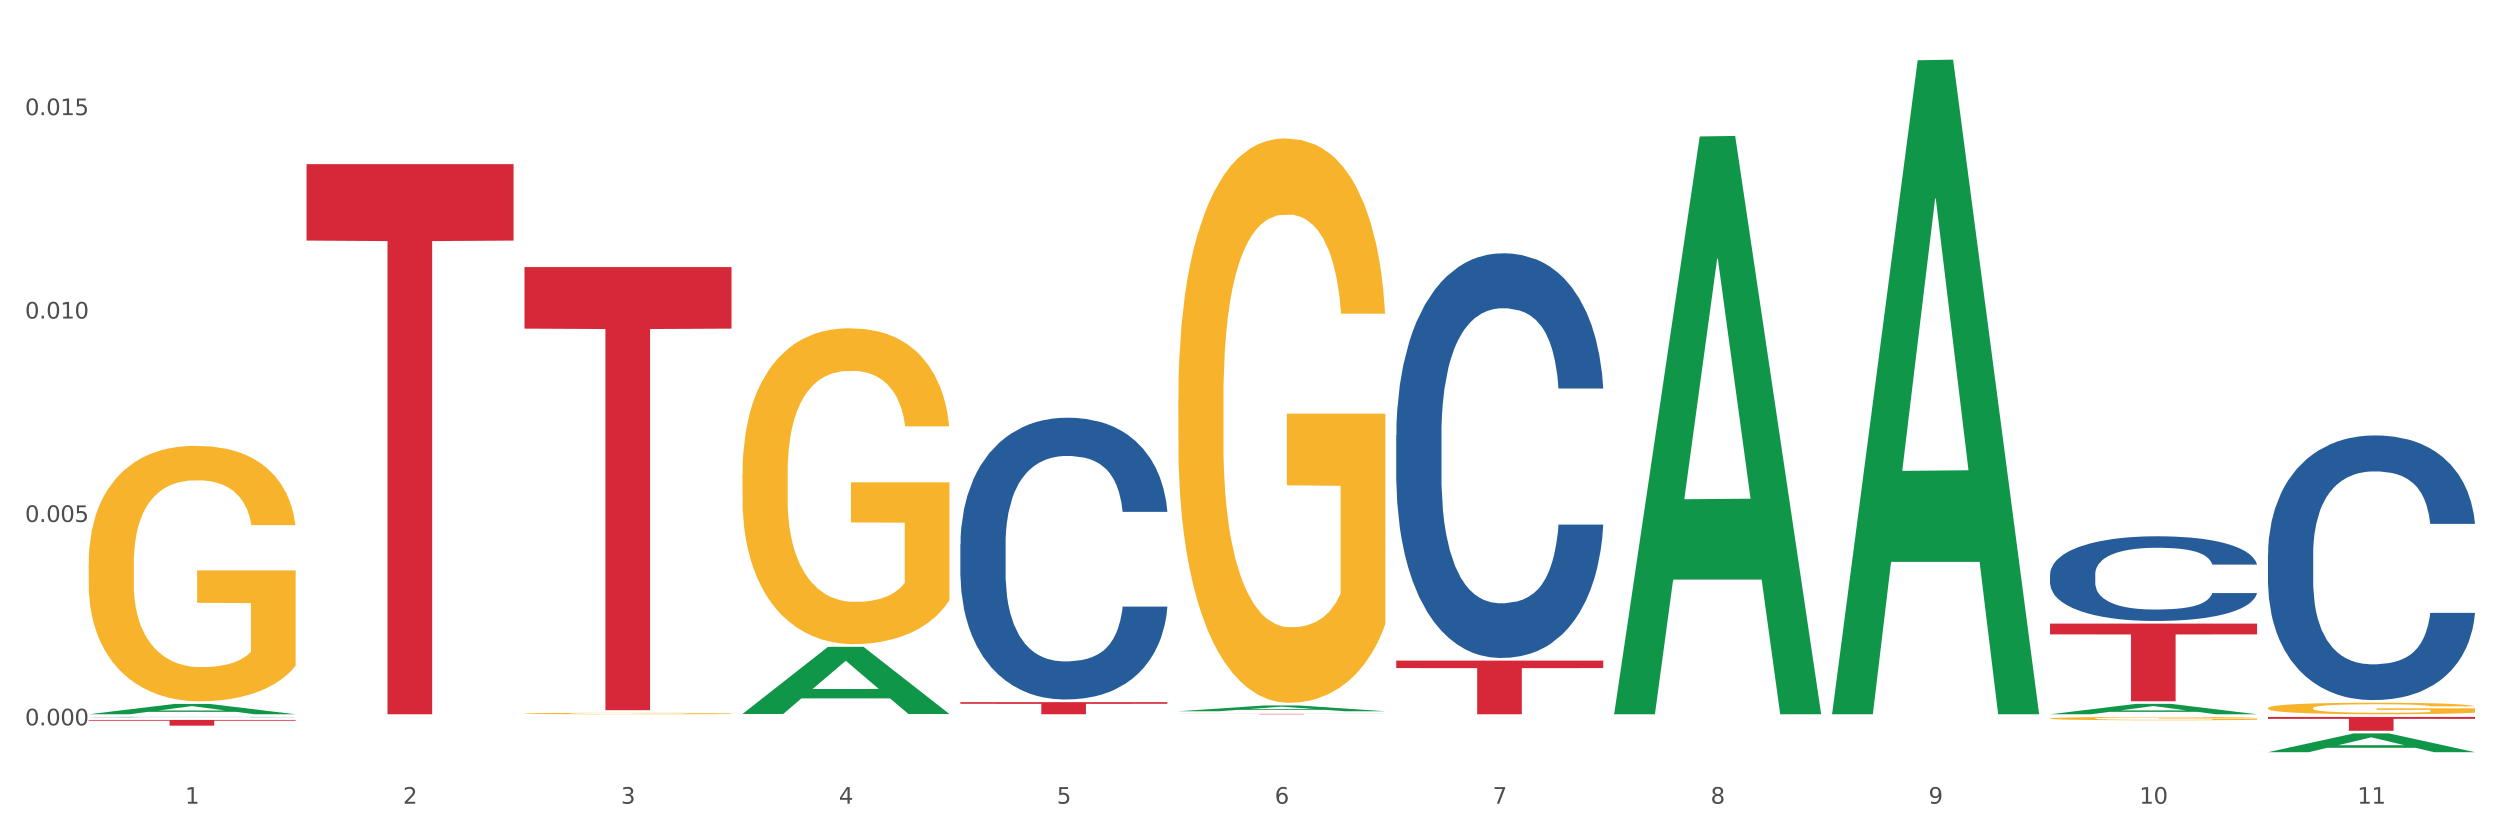 <?xml version="1.0" encoding="utf-8" standalone="no"?>
<!DOCTYPE svg PUBLIC "-//W3C//DTD SVG 1.1//EN"
  "http://www.w3.org/Graphics/SVG/1.1/DTD/svg11.dtd">
<svg xmlns:xlink="http://www.w3.org/1999/xlink" width="1080pt" height="360pt" viewBox="0 0 1080 360" xmlns="http://www.w3.org/2000/svg" version="1.1">
 <rect x="0" y="0" width="1080" height="360" fill="#333333" stroke="none"/>
 <defs>
  <style type="text/css">*{stroke-linejoin: round; stroke-linecap: butt}</style>
 </defs>
 <g id="figure_1">
  <g id="patch_1">
   <path d="M 0 360 
L 1080 360 
L 1080 0 
L 0 0 
z
" style="fill: #ffffff; stroke: #ffffff; stroke-linejoin: miter"/>
  </g>
  <g id="axes_1">
   <g id="matplotlib.axis_1">
    <g id="xtick_1">
     <g id="text_1">
      <!-- 1 -->
      <g style="fill: #4d4d4d" transform="translate(79.949 347.204) scale(0.096 -0.096)">
       <defs>
        <path id="DejaVuSans-31" d="M 794 531 
L 1825 531 
L 1825 4091 
L 703 3866 
L 703 4441 
L 1819 4666 
L 2450 4666 
L 2450 531 
L 3481 531 
L 3481 0 
L 794 0 
L 794 531 
z
" transform="scale(0.016)"/>
       </defs>
       <use xlink:href="#DejaVuSans-31"/>
      </g>
     </g>
    </g>
    <g id="xtick_2">
     <g id="text_2">
      <!-- 2 -->
      <g style="fill: #4d4d4d" transform="translate(174.097 347.204) scale(0.096 -0.096)">
       <defs>
        <path id="DejaVuSans-32" d="M 1228 531 
L 3431 531 
L 3431 0 
L 469 0 
L 469 531 
Q 828 903 1448 1529 
Q 2069 2156 2228 2338 
Q 2531 2678 2651 2914 
Q 2772 3150 2772 3378 
Q 2772 3750 2511 3984 
Q 2250 4219 1831 4219 
Q 1534 4219 1204 4116 
Q 875 4013 500 3803 
L 500 4441 
Q 881 4594 1212 4672 
Q 1544 4750 1819 4750 
Q 2544 4750 2975 4387 
Q 3406 4025 3406 3419 
Q 3406 3131 3298 2873 
Q 3191 2616 2906 2266 
Q 2828 2175 2409 1742 
Q 1991 1309 1228 531 
z
" transform="scale(0.016)"/>
       </defs>
       <use xlink:href="#DejaVuSans-32"/>
      </g>
     </g>
    </g>
    <g id="xtick_3">
     <g id="text_3">
      <!-- 3 -->
      <g style="fill: #4d4d4d" transform="translate(268.244 347.204) scale(0.096 -0.096)">
       <defs>
        <path id="DejaVuSans-33" d="M 2597 2516 
Q 3050 2419 3304 2112 
Q 3559 1806 3559 1356 
Q 3559 666 3084 287 
Q 2609 -91 1734 -91 
Q 1441 -91 1130 -33 
Q 819 25 488 141 
L 488 750 
Q 750 597 1062 519 
Q 1375 441 1716 441 
Q 2309 441 2620 675 
Q 2931 909 2931 1356 
Q 2931 1769 2642 2001 
Q 2353 2234 1838 2234 
L 1294 2234 
L 1294 2753 
L 1863 2753 
Q 2328 2753 2575 2939 
Q 2822 3125 2822 3475 
Q 2822 3834 2567 4026 
Q 2313 4219 1838 4219 
Q 1578 4219 1281 4162 
Q 984 4106 628 3988 
L 628 4550 
Q 988 4650 1302 4700 
Q 1616 4750 1894 4750 
Q 2613 4750 3031 4423 
Q 3450 4097 3450 3541 
Q 3450 3153 3228 2886 
Q 3006 2619 2597 2516 
z
" transform="scale(0.016)"/>
       </defs>
       <use xlink:href="#DejaVuSans-33"/>
      </g>
     </g>
    </g>
    <g id="xtick_4">
     <g id="text_4">
      <!-- 4 -->
      <g style="fill: #4d4d4d" transform="translate(362.392 347.204) scale(0.096 -0.096)">
       <defs>
        <path id="DejaVuSans-34" d="M 2419 4116 
L 825 1625 
L 2419 1625 
L 2419 4116 
z
M 2253 4666 
L 3047 4666 
L 3047 1625 
L 3713 1625 
L 3713 1100 
L 3047 1100 
L 3047 0 
L 2419 0 
L 2419 1100 
L 313 1100 
L 313 1709 
L 2253 4666 
z
" transform="scale(0.016)"/>
       </defs>
       <use xlink:href="#DejaVuSans-34"/>
      </g>
     </g>
    </g>
    <g id="xtick_5">
     <g id="text_5">
      <!-- 5 -->
      <g style="fill: #4d4d4d" transform="translate(456.54 347.204) scale(0.096 -0.096)">
       <defs>
        <path id="DejaVuSans-35" d="M 691 4666 
L 3169 4666 
L 3169 4134 
L 1269 4134 
L 1269 2991 
Q 1406 3038 1543 3061 
Q 1681 3084 1819 3084 
Q 2600 3084 3056 2656 
Q 3513 2228 3513 1497 
Q 3513 744 3044 326 
Q 2575 -91 1722 -91 
Q 1428 -91 1123 -41 
Q 819 9 494 109 
L 494 744 
Q 775 591 1075 516 
Q 1375 441 1709 441 
Q 2250 441 2565 725 
Q 2881 1009 2881 1497 
Q 2881 1984 2565 2268 
Q 2250 2553 1709 2553 
Q 1456 2553 1204 2497 
Q 953 2441 691 2322 
L 691 4666 
z
" transform="scale(0.016)"/>
       </defs>
       <use xlink:href="#DejaVuSans-35"/>
      </g>
     </g>
    </g>
    <g id="xtick_6">
     <g id="text_6">
      <!-- 6 -->
      <g style="fill: #4d4d4d" transform="translate(550.688 347.204) scale(0.096 -0.096)">
       <defs>
        <path id="DejaVuSans-36" d="M 2113 2584 
Q 1688 2584 1439 2293 
Q 1191 2003 1191 1497 
Q 1191 994 1439 701 
Q 1688 409 2113 409 
Q 2538 409 2786 701 
Q 3034 994 3034 1497 
Q 3034 2003 2786 2293 
Q 2538 2584 2113 2584 
z
M 3366 4563 
L 3366 3988 
Q 3128 4100 2886 4159 
Q 2644 4219 2406 4219 
Q 1781 4219 1451 3797 
Q 1122 3375 1075 2522 
Q 1259 2794 1537 2939 
Q 1816 3084 2150 3084 
Q 2853 3084 3261 2657 
Q 3669 2231 3669 1497 
Q 3669 778 3244 343 
Q 2819 -91 2113 -91 
Q 1303 -91 875 529 
Q 447 1150 447 2328 
Q 447 3434 972 4092 
Q 1497 4750 2381 4750 
Q 2619 4750 2861 4703 
Q 3103 4656 3366 4563 
z
" transform="scale(0.016)"/>
       </defs>
       <use xlink:href="#DejaVuSans-36"/>
      </g>
     </g>
    </g>
    <g id="xtick_7">
     <g id="text_7">
      <!-- 7 -->
      <g style="fill: #4d4d4d" transform="translate(644.835 347.204) scale(0.096 -0.096)">
       <defs>
        <path id="DejaVuSans-37" d="M 525 4666 
L 3525 4666 
L 3525 4397 
L 1831 0 
L 1172 0 
L 2766 4134 
L 525 4134 
L 525 4666 
z
" transform="scale(0.016)"/>
       </defs>
       <use xlink:href="#DejaVuSans-37"/>
      </g>
     </g>
    </g>
    <g id="xtick_8">
     <g id="text_8">
      <!-- 8 -->
      <g style="fill: #4d4d4d" transform="translate(738.983 347.204) scale(0.096 -0.096)">
       <defs>
        <path id="DejaVuSans-38" d="M 2034 2216 
Q 1584 2216 1326 1975 
Q 1069 1734 1069 1313 
Q 1069 891 1326 650 
Q 1584 409 2034 409 
Q 2484 409 2743 651 
Q 3003 894 3003 1313 
Q 3003 1734 2745 1975 
Q 2488 2216 2034 2216 
z
M 1403 2484 
Q 997 2584 770 2862 
Q 544 3141 544 3541 
Q 544 4100 942 4425 
Q 1341 4750 2034 4750 
Q 2731 4750 3128 4425 
Q 3525 4100 3525 3541 
Q 3525 3141 3298 2862 
Q 3072 2584 2669 2484 
Q 3125 2378 3379 2068 
Q 3634 1759 3634 1313 
Q 3634 634 3220 271 
Q 2806 -91 2034 -91 
Q 1263 -91 848 271 
Q 434 634 434 1313 
Q 434 1759 690 2068 
Q 947 2378 1403 2484 
z
M 1172 3481 
Q 1172 3119 1398 2916 
Q 1625 2713 2034 2713 
Q 2441 2713 2670 2916 
Q 2900 3119 2900 3481 
Q 2900 3844 2670 4047 
Q 2441 4250 2034 4250 
Q 1625 4250 1398 4047 
Q 1172 3844 1172 3481 
z
" transform="scale(0.016)"/>
       </defs>
       <use xlink:href="#DejaVuSans-38"/>
      </g>
     </g>
    </g>
    <g id="xtick_9">
     <g id="text_9">
      <!-- 9 -->
      <g style="fill: #4d4d4d" transform="translate(833.131 347.204) scale(0.096 -0.096)">
       <defs>
        <path id="DejaVuSans-39" d="M 703 97 
L 703 672 
Q 941 559 1184 500 
Q 1428 441 1663 441 
Q 2288 441 2617 861 
Q 2947 1281 2994 2138 
Q 2813 1869 2534 1725 
Q 2256 1581 1919 1581 
Q 1219 1581 811 2004 
Q 403 2428 403 3163 
Q 403 3881 828 4315 
Q 1253 4750 1959 4750 
Q 2769 4750 3195 4129 
Q 3622 3509 3622 2328 
Q 3622 1225 3098 567 
Q 2575 -91 1691 -91 
Q 1453 -91 1209 -44 
Q 966 3 703 97 
z
M 1959 2075 
Q 2384 2075 2632 2365 
Q 2881 2656 2881 3163 
Q 2881 3666 2632 3958 
Q 2384 4250 1959 4250 
Q 1534 4250 1286 3958 
Q 1038 3666 1038 3163 
Q 1038 2656 1286 2365 
Q 1534 2075 1959 2075 
z
" transform="scale(0.016)"/>
       </defs>
       <use xlink:href="#DejaVuSans-39"/>
      </g>
     </g>
    </g>
    <g id="xtick_10">
     <g id="text_10">
      <!-- 10 -->
      <g style="fill: #4d4d4d" transform="translate(924.224 347.204) scale(0.096 -0.096)">
       <defs>
        <path id="DejaVuSans-30" d="M 2034 4250 
Q 1547 4250 1301 3770 
Q 1056 3291 1056 2328 
Q 1056 1369 1301 889 
Q 1547 409 2034 409 
Q 2525 409 2770 889 
Q 3016 1369 3016 2328 
Q 3016 3291 2770 3770 
Q 2525 4250 2034 4250 
z
M 2034 4750 
Q 2819 4750 3233 4129 
Q 3647 3509 3647 2328 
Q 3647 1150 3233 529 
Q 2819 -91 2034 -91 
Q 1250 -91 836 529 
Q 422 1150 422 2328 
Q 422 3509 836 4129 
Q 1250 4750 2034 4750 
z
" transform="scale(0.016)"/>
       </defs>
       <use xlink:href="#DejaVuSans-31"/>
       <use xlink:href="#DejaVuSans-30" transform="translate(63.623 0)"/>
      </g>
     </g>
    </g>
    <g id="xtick_11">
     <g id="text_11">
      <!-- 11 -->
      <g style="fill: #4d4d4d" transform="translate(1018.372 347.204) scale(0.096 -0.096)">
       <use xlink:href="#DejaVuSans-31"/>
       <use xlink:href="#DejaVuSans-31" transform="translate(63.623 0)"/>
      </g>
     </g>
    </g>
    <g id="xtick_12"/>
    <g id="xtick_13"/>
    <g id="xtick_14"/>
    <g id="xtick_15"/>
    <g id="xtick_16"/>
    <g id="xtick_17"/>
    <g id="xtick_18"/>
    <g id="xtick_19"/>
    <g id="xtick_20"/>
    <g id="xtick_21"/>
   </g>
   <g id="matplotlib.axis_2">
    <g id="ytick_1">
     <g id="text_12">
      <!-- 0.000 -->
      <g style="fill: #4d4d4d" transform="translate(10.8 313.357) scale(0.096 -0.096)">
       <defs>
        <path id="DejaVuSans-2e" d="M 684 794 
L 1344 794 
L 1344 0 
L 684 0 
L 684 794 
z
" transform="scale(0.016)"/>
       </defs>
       <use xlink:href="#DejaVuSans-30"/>
       <use xlink:href="#DejaVuSans-2e" transform="translate(63.623 0)"/>
       <use xlink:href="#DejaVuSans-30" transform="translate(95.41 0)"/>
       <use xlink:href="#DejaVuSans-30" transform="translate(159.033 0)"/>
       <use xlink:href="#DejaVuSans-30" transform="translate(222.656 0)"/>
      </g>
     </g>
    </g>
    <g id="ytick_2">
     <g id="text_13">
      <!-- 0.005 -->
      <g style="fill: #4d4d4d" transform="translate(10.8 225.487) scale(0.096 -0.096)">
       <use xlink:href="#DejaVuSans-30"/>
       <use xlink:href="#DejaVuSans-2e" transform="translate(63.623 0)"/>
       <use xlink:href="#DejaVuSans-30" transform="translate(95.41 0)"/>
       <use xlink:href="#DejaVuSans-30" transform="translate(159.033 0)"/>
       <use xlink:href="#DejaVuSans-35" transform="translate(222.656 0)"/>
      </g>
     </g>
    </g>
    <g id="ytick_3">
     <g id="text_14">
      <!-- 0.010 -->
      <g style="fill: #4d4d4d" transform="translate(10.8 137.616) scale(0.096 -0.096)">
       <use xlink:href="#DejaVuSans-30"/>
       <use xlink:href="#DejaVuSans-2e" transform="translate(63.623 0)"/>
       <use xlink:href="#DejaVuSans-30" transform="translate(95.41 0)"/>
       <use xlink:href="#DejaVuSans-31" transform="translate(159.033 0)"/>
       <use xlink:href="#DejaVuSans-30" transform="translate(222.656 0)"/>
      </g>
     </g>
    </g>
    <g id="ytick_4">
     <g id="text_15">
      <!-- 0.015 -->
      <g style="fill: #4d4d4d" transform="translate(10.8 49.746) scale(0.096 -0.096)">
       <use xlink:href="#DejaVuSans-30"/>
       <use xlink:href="#DejaVuSans-2e" transform="translate(63.623 0)"/>
       <use xlink:href="#DejaVuSans-30" transform="translate(95.41 0)"/>
       <use xlink:href="#DejaVuSans-31" transform="translate(159.033 0)"/>
       <use xlink:href="#DejaVuSans-35" transform="translate(222.656 0)"/>
      </g>
     </g>
    </g>
    <g id="ytick_5"/>
    <g id="ytick_6"/>
    <g id="ytick_7"/>
   </g>
   <g id="PolyCollection_1">
    <path d="M 38.283 308.565 
L 38.375 308.561 
L 75.258 304.108 
L 90.564 304.104 
L 127.723 308.574 
L 110.02 308.574 
L 101.998 307.533 
L 63.916 307.533 
L 63.64 307.55 
L 55.894 308.574 
L 38.283 308.574 
L 38.283 308.565 
L 68.711 306.912 
L 97.203 306.908 
L 83.095 305.057 
L 82.911 305.048 
L 82.727 305.061 
L 68.619 306.908 
L 68.711 306.912 
L 38.283 308.565 
z
" clip-path="url(#p48379cc234)" style="fill: #109648"/>
    <path d="M 414.874 235.143 
L 414.979 235.032 
L 414.979 231.918 
L 415.297 227.693 
L 416.46 219.91 
L 417.94 214.018 
L 420.477 207.124 
L 421.851 204.233 
L 423.649 201.009 
L 427.349 195.783 
L 431.578 191.336 
L 434.538 188.89 
L 436.758 187.333 
L 441.727 184.554 
L 444.581 183.331 
L 447.542 182.33 
L 450.079 181.663 
L 454.308 180.884 
L 457.691 180.551 
L 461.603 180.44 
L 464.88 180.551 
L 469.214 180.996 
L 475.558 182.33 
L 477.989 183.108 
L 481.267 184.442 
L 484.65 186.221 
L 487.399 188 
L 490.57 190.558 
L 493.848 193.893 
L 497.019 198.118 
L 499.239 202.01 
L 501.037 206.123 
L 502.622 211.127 
L 503.785 216.575 
L 504.314 221.133 
L 484.967 221.133 
L 484.438 217.02 
L 483.381 212.572 
L 482.324 209.57 
L 481.161 207.124 
L 479.364 204.345 
L 477.778 202.566 
L 475.135 200.453 
L 472.703 199.119 
L 470.695 198.341 
L 468.263 197.673 
L 463.083 197.006 
L 459.382 197.006 
L 457.057 197.229 
L 454.202 197.785 
L 451.77 198.563 
L 448.916 199.897 
L 446.696 201.343 
L 444.476 203.233 
L 443.207 204.567 
L 441.304 207.013 
L 440.035 209.014 
L 438.344 212.461 
L 437.392 214.907 
L 435.701 221.245 
L 434.961 225.914 
L 434.644 229.139 
L 434.432 232.697 
L 434.432 250.042 
L 435.066 257.825 
L 435.595 261.16 
L 436.441 264.94 
L 438.027 269.833 
L 440.353 274.613 
L 442.784 278.06 
L 444.793 280.173 
L 446.696 281.729 
L 448.599 282.952 
L 450.925 284.064 
L 452.828 284.731 
L 455.682 285.398 
L 459.065 285.732 
L 461.708 285.732 
L 467.1 285.176 
L 469.532 284.62 
L 471.858 283.842 
L 474.395 282.619 
L 476.404 281.285 
L 477.566 280.284 
L 479.469 278.171 
L 480.95 275.948 
L 482.218 273.39 
L 483.064 271.167 
L 484.015 267.831 
L 484.756 264.051 
L 484.967 262.05 
L 504.314 262.05 
L 503.891 266.052 
L 503.151 269.944 
L 501.671 275.169 
L 500.508 278.171 
L 498.711 281.841 
L 496.808 284.954 
L 494.165 288.4 
L 491.733 290.958 
L 489.196 293.181 
L 486.447 295.183 
L 481.478 297.962 
L 479.681 298.741 
L 475.875 300.075 
L 472.915 300.853 
L 468.58 301.631 
L 464.14 302.076 
L 459.488 302.187 
L 455.365 301.965 
L 450.819 301.298 
L 447.964 300.631 
L 444.793 299.63 
L 441.093 298.074 
L 437.604 296.183 
L 434.326 293.96 
L 431.26 291.402 
L 428.406 288.512 
L 424.706 283.731 
L 421.957 279.061 
L 419.948 274.725 
L 418.574 271.056 
L 417.2 266.386 
L 416.46 263.161 
L 415.297 255.378 
L 414.874 248.151 
L 414.874 235.143 
z
" clip-path="url(#p48379cc234)" style="fill: #255c99"/>
    <path d="M 509.021 308.391 
L 598.462 308.391 
L 598.462 308.417 
L 563.279 308.417 
L 563.279 308.574 
L 543.992 308.574 
L 543.992 308.417 
L 509.021 308.417 
L 509.021 308.392 
L 509.021 308.391 
z
" clip-path="url(#p48379cc234)" style="fill: #d62839"/>
    <path d="M 414.874 303.323 
L 504.314 303.323 
L 504.314 304.053 
L 469.131 304.058 
L 469.131 308.574 
L 449.844 308.574 
L 449.844 304.058 
L 414.874 304.053 
L 414.874 303.328 
L 414.874 303.323 
z
" clip-path="url(#p48379cc234)" style="fill: #d62839"/>
    <path d="M 226.578 115.361 
L 316.019 115.361 
L 316.019 141.966 
L 280.836 142.146 
L 280.836 306.81 
L 261.549 306.81 
L 261.549 142.146 
L 226.578 141.966 
L 226.578 115.541 
L 226.578 115.361 
z
" clip-path="url(#p48379cc234)" style="fill: #d62839"/>
    <path d="M 132.431 70.904 
L 221.871 70.904 
L 221.871 103.932 
L 186.688 104.155 
L 186.688 308.574 
L 167.401 308.574 
L 167.401 104.155 
L 132.431 103.932 
L 132.431 71.127 
L 132.431 70.904 
z
" clip-path="url(#p48379cc234)" style="fill: #d62839"/>
    <path d="M 38.283 310.998 
L 127.723 310.998 
L 127.723 311.345 
L 92.541 311.347 
L 92.541 313.495 
L 73.254 313.495 
L 73.254 311.347 
L 38.283 311.345 
L 38.283 311 
L 38.283 310.998 
z
" clip-path="url(#p48379cc234)" style="fill: #d62839"/>
    <path d="M 979.76 305.885 
L 979.865 305.881 
L 979.865 305.716 
L 980.077 305.575 
L 981.132 305.232 
L 982.716 304.949 
L 983.878 304.799 
L 985.04 304.676 
L 986.412 304.552 
L 988.102 304.424 
L 991.164 304.237 
L 993.065 304.141 
L 995.388 304.041 
L 999.612 303.895 
L 1002.674 303.813 
L 1005.842 303.744 
L 1011.016 303.662 
L 1014.395 303.626 
L 1017.986 303.598 
L 1022.315 303.58 
L 1025.589 303.575 
L 1032.769 303.589 
L 1038.894 303.63 
L 1041.85 303.662 
L 1045.652 303.717 
L 1047.658 303.753 
L 1050.932 303.826 
L 1054.311 303.922 
L 1056.634 304.004 
L 1060.119 304.16 
L 1062.759 304.315 
L 1065.187 304.507 
L 1066.454 304.639 
L 1067.405 304.762 
L 1068.25 304.904 
L 1069.094 305.127 
L 1050.087 305.127 
L 1049.348 304.968 
L 1048.186 304.817 
L 1046.497 304.671 
L 1045.018 304.58 
L 1042.484 304.466 
L 1040.161 304.392 
L 1037.732 304.338 
L 1034.776 304.292 
L 1032.452 304.269 
L 1029.179 304.251 
L 1022.738 304.256 
L 1018.408 304.292 
L 1015.451 304.338 
L 1013.551 304.379 
L 1011.861 304.424 
L 1009.96 304.488 
L 1007.743 304.584 
L 1006.159 304.671 
L 1004.575 304.781 
L 1003.308 304.89 
L 1002.146 305.018 
L 1001.196 305.155 
L 1000.457 305.296 
L 999.823 305.47 
L 999.295 305.757 
L 999.295 306.383 
L 999.506 306.524 
L 1000.034 306.711 
L 1000.668 306.853 
L 1001.724 307.022 
L 1002.674 307.136 
L 1004.469 307.3 
L 1006.476 307.437 
L 1008.06 307.524 
L 1009.644 307.597 
L 1012.389 307.697 
L 1015.451 307.78 
L 1018.091 307.83 
L 1021.682 307.875 
L 1024.11 307.894 
L 1026.222 307.903 
L 1031.396 307.903 
L 1035.092 307.889 
L 1039.211 307.857 
L 1042.378 307.816 
L 1045.018 307.766 
L 1047.975 307.684 
L 1049.876 307.606 
L 1049.876 306.652 
L 1026.645 306.648 
L 1026.645 306.013 
L 1069.2 306.013 
L 1069.2 307.875 
L 1067.405 307.971 
L 1065.399 308.058 
L 1063.287 308.136 
L 1060.119 308.232 
L 1056.317 308.323 
L 1052.938 308.387 
L 1049.348 308.441 
L 1045.124 308.492 
L 1039.633 308.537 
L 1036.254 308.556 
L 1032.03 308.569 
L 1027.067 308.574 
L 1022.738 308.565 
L 1018.514 308.542 
L 1014.079 308.501 
L 1009.749 308.441 
L 1006.476 308.382 
L 1003.202 308.309 
L 999.717 308.213 
L 996.972 308.122 
L 994.86 308.04 
L 992.537 307.935 
L 990.003 307.798 
L 988.102 307.675 
L 986.412 307.547 
L 984.617 307.382 
L 983.35 307.241 
L 982.083 307.063 
L 981.344 306.931 
L 980.499 306.725 
L 979.865 306.438 
L 979.76 305.885 
z
" clip-path="url(#p48379cc234)" style="fill: #f7b32b"/>
    <path d="M 885.612 310.379 
L 885.718 310.378 
L 885.718 310.33 
L 885.929 310.289 
L 886.985 310.19 
L 888.569 310.108 
L 889.73 310.064 
L 890.892 310.029 
L 892.265 309.993 
L 893.954 309.956 
L 897.016 309.902 
L 898.917 309.874 
L 901.24 309.845 
L 905.464 309.802 
L 908.526 309.778 
L 911.694 309.759 
L 916.869 309.735 
L 920.248 309.724 
L 923.838 309.716 
L 928.167 309.711 
L 931.441 309.71 
L 938.622 309.714 
L 944.746 309.726 
L 947.703 309.735 
L 951.504 309.751 
L 953.511 309.761 
L 956.784 309.782 
L 960.163 309.81 
L 962.486 309.834 
L 965.971 309.879 
L 968.611 309.924 
L 971.04 309.98 
L 972.307 310.018 
L 973.257 310.054 
L 974.102 310.095 
L 974.947 310.16 
L 955.939 310.16 
L 955.2 310.113 
L 954.039 310.07 
L 952.349 310.027 
L 950.871 310.001 
L 948.336 309.968 
L 946.013 309.947 
L 943.585 309.931 
L 940.628 309.917 
L 938.305 309.911 
L 935.031 309.906 
L 928.59 309.907 
L 924.26 309.917 
L 921.304 309.931 
L 919.403 309.943 
L 917.713 309.956 
L 915.813 309.974 
L 913.595 310.002 
L 912.011 310.027 
L 910.427 310.059 
L 909.16 310.091 
L 907.999 310.128 
L 907.048 310.168 
L 906.309 310.209 
L 905.675 310.259 
L 905.147 310.342 
L 905.147 310.524 
L 905.359 310.565 
L 905.887 310.619 
L 906.52 310.66 
L 907.576 310.709 
L 908.526 310.742 
L 910.322 310.79 
L 912.328 310.829 
L 913.912 310.854 
L 915.496 310.876 
L 918.241 310.905 
L 921.304 310.928 
L 923.944 310.943 
L 927.534 310.956 
L 929.963 310.962 
L 932.075 310.964 
L 937.249 310.964 
L 940.945 310.96 
L 945.063 310.951 
L 948.231 310.939 
L 950.871 310.924 
L 953.827 310.901 
L 955.728 310.878 
L 955.728 310.602 
L 932.497 310.6 
L 932.497 310.416 
L 975.052 310.416 
L 975.052 310.956 
L 973.257 310.984 
L 971.251 311.009 
L 969.139 311.032 
L 965.971 311.059 
L 962.17 311.086 
L 958.79 311.104 
L 955.2 311.12 
L 950.976 311.135 
L 945.485 311.148 
L 942.106 311.153 
L 937.882 311.157 
L 932.919 311.159 
L 928.59 311.156 
L 924.366 311.149 
L 919.931 311.138 
L 915.601 311.12 
L 912.328 311.103 
L 909.054 311.082 
L 905.57 311.054 
L 902.824 311.028 
L 900.712 311.004 
L 898.389 310.973 
L 895.855 310.934 
L 893.954 310.898 
L 892.265 310.861 
L 890.469 310.813 
L 889.202 310.772 
L 887.935 310.721 
L 887.196 310.682 
L 886.351 310.623 
L 885.718 310.539 
L 885.612 310.379 
z
" clip-path="url(#p48379cc234)" style="fill: #f7b32b"/>
    <path d="M 509.021 172.463 
L 509.127 172.241 
L 509.127 164.224 
L 509.338 157.32 
L 510.394 140.618 
L 511.978 126.811 
L 513.14 119.462 
L 514.301 113.45 
L 515.674 107.437 
L 517.363 101.201 
L 520.426 92.071 
L 522.327 87.394 
L 524.65 82.495 
L 528.874 75.369 
L 531.936 71.36 
L 535.104 68.02 
L 540.278 64.011 
L 543.657 62.23 
L 547.247 60.894 
L 551.577 60.003 
L 554.85 59.78 
L 562.031 60.448 
L 568.155 62.453 
L 571.112 64.011 
L 574.914 66.684 
L 576.92 68.465 
L 580.193 72.028 
L 583.573 76.705 
L 585.896 80.713 
L 589.38 88.285 
L 592.02 95.857 
L 594.449 105.21 
L 595.716 111.668 
L 596.667 117.681 
L 597.511 124.584 
L 598.356 135.496 
L 579.349 135.496 
L 578.609 127.702 
L 577.448 120.353 
L 575.758 113.227 
L 574.28 108.773 
L 571.746 103.206 
L 569.423 99.642 
L 566.994 96.97 
L 564.037 94.743 
L 561.714 93.63 
L 558.441 92.739 
L 551.999 92.962 
L 547.67 94.743 
L 544.713 96.97 
L 542.812 98.974 
L 541.123 101.201 
L 539.222 104.319 
L 537.004 108.996 
L 535.42 113.227 
L 533.837 118.571 
L 532.569 123.916 
L 531.408 130.152 
L 530.457 136.832 
L 529.718 143.736 
L 529.085 152.198 
L 528.557 166.228 
L 528.557 196.737 
L 528.768 203.641 
L 529.296 212.771 
L 529.929 219.675 
L 530.985 227.914 
L 531.936 233.482 
L 533.731 241.499 
L 535.737 248.179 
L 537.321 252.411 
L 538.905 255.974 
L 541.651 260.873 
L 544.713 264.882 
L 547.353 267.331 
L 550.943 269.558 
L 553.372 270.449 
L 555.484 270.894 
L 560.658 270.894 
L 564.354 270.226 
L 568.472 268.667 
L 571.64 266.663 
L 574.28 264.213 
L 577.237 260.205 
L 579.137 256.419 
L 579.137 209.876 
L 555.906 209.653 
L 555.906 178.699 
L 598.462 178.699 
L 598.462 269.558 
L 596.667 274.235 
L 594.66 278.466 
L 592.548 282.252 
L 589.38 286.928 
L 585.579 291.382 
L 582.2 294.5 
L 578.609 297.172 
L 574.386 299.622 
L 568.895 301.849 
L 565.516 302.74 
L 561.292 303.408 
L 556.329 303.63 
L 551.999 303.185 
L 547.775 302.071 
L 543.34 300.067 
L 539.011 297.172 
L 535.737 294.277 
L 532.464 290.714 
L 528.979 286.037 
L 526.234 281.584 
L 524.122 277.575 
L 521.799 272.453 
L 519.264 265.772 
L 517.363 259.76 
L 515.674 253.524 
L 513.879 245.507 
L 512.612 238.604 
L 511.344 229.919 
L 510.605 223.46 
L 509.761 213.439 
L 509.127 199.409 
L 509.021 172.463 
z
" clip-path="url(#p48379cc234)" style="fill: #f7b32b"/>
    <path d="M 320.726 204.865 
L 320.832 204.741 
L 320.832 200.254 
L 321.043 196.391 
L 322.099 187.044 
L 323.683 179.317 
L 324.844 175.204 
L 326.006 171.839 
L 327.379 168.474 
L 329.068 164.984 
L 332.13 159.874 
L 334.031 157.257 
L 336.354 154.515 
L 340.578 150.527 
L 343.64 148.284 
L 346.808 146.414 
L 351.983 144.171 
L 355.362 143.174 
L 358.952 142.426 
L 363.281 141.928 
L 366.555 141.803 
L 373.735 142.177 
L 379.86 143.299 
L 382.817 144.171 
L 386.618 145.667 
L 388.625 146.664 
L 391.898 148.658 
L 395.277 151.275 
L 397.6 153.518 
L 401.085 157.756 
L 403.725 161.993 
L 406.154 167.228 
L 407.421 170.842 
L 408.371 174.207 
L 409.216 178.07 
L 410.061 184.177 
L 391.053 184.177 
L 390.314 179.815 
L 389.153 175.702 
L 387.463 171.714 
L 385.985 169.222 
L 383.45 166.106 
L 381.127 164.112 
L 378.699 162.616 
L 375.742 161.37 
L 373.419 160.747 
L 370.145 160.248 
L 363.704 160.373 
L 359.374 161.37 
L 356.418 162.616 
L 354.517 163.738 
L 352.827 164.984 
L 350.927 166.729 
L 348.709 169.346 
L 347.125 171.714 
L 345.541 174.705 
L 344.274 177.696 
L 343.112 181.186 
L 342.162 184.925 
L 341.423 188.788 
L 340.789 193.524 
L 340.261 201.376 
L 340.261 218.45 
L 340.473 222.314 
L 341.001 227.423 
L 341.634 231.287 
L 342.69 235.898 
L 343.64 239.014 
L 345.436 243.5 
L 347.442 247.239 
L 349.026 249.607 
L 350.61 251.601 
L 353.355 254.343 
L 356.418 256.586 
L 359.058 257.957 
L 362.648 259.204 
L 365.077 259.702 
L 367.189 259.951 
L 372.363 259.951 
L 376.059 259.578 
L 380.177 258.705 
L 383.345 257.584 
L 385.985 256.213 
L 388.941 253.969 
L 390.842 251.851 
L 390.842 225.803 
L 367.611 225.679 
L 367.611 208.355 
L 410.166 208.355 
L 410.166 259.204 
L 408.371 261.821 
L 406.365 264.189 
L 404.253 266.308 
L 401.085 268.925 
L 397.284 271.417 
L 393.904 273.162 
L 390.314 274.658 
L 386.09 276.029 
L 380.599 277.275 
L 377.22 277.773 
L 372.996 278.147 
L 368.033 278.272 
L 363.704 278.023 
L 359.48 277.4 
L 355.045 276.278 
L 350.715 274.658 
L 347.442 273.037 
L 344.168 271.043 
L 340.684 268.426 
L 337.938 265.934 
L 335.826 263.69 
L 333.503 260.824 
L 330.969 257.085 
L 329.068 253.72 
L 327.379 250.23 
L 325.583 245.744 
L 324.316 241.88 
L 323.049 237.02 
L 322.31 233.405 
L 321.465 227.797 
L 320.832 219.946 
L 320.726 204.865 
z
" clip-path="url(#p48379cc234)" style="fill: #f7b32b"/>
    <path d="M 226.578 308.236 
L 226.684 308.236 
L 226.684 308.215 
L 226.895 308.197 
L 227.951 308.154 
L 229.535 308.119 
L 230.697 308.1 
L 231.858 308.084 
L 233.231 308.069 
L 234.92 308.053 
L 237.983 308.029 
L 239.884 308.017 
L 242.207 308.005 
L 246.43 307.986 
L 249.493 307.976 
L 252.661 307.967 
L 257.835 307.957 
L 261.214 307.952 
L 264.804 307.949 
L 269.134 307.947 
L 272.407 307.946 
L 279.588 307.948 
L 285.712 307.953 
L 288.669 307.957 
L 292.471 307.964 
L 294.477 307.968 
L 297.75 307.978 
L 301.13 307.99 
L 303.453 308 
L 306.937 308.019 
L 309.577 308.039 
L 312.006 308.063 
L 313.273 308.08 
L 314.223 308.095 
L 315.068 308.113 
L 315.913 308.141 
L 296.906 308.141 
L 296.166 308.121 
L 295.005 308.102 
L 293.315 308.084 
L 291.837 308.072 
L 289.303 308.058 
L 286.98 308.049 
L 284.551 308.042 
L 281.594 308.036 
L 279.271 308.033 
L 275.998 308.031 
L 269.556 308.031 
L 265.227 308.036 
L 262.27 308.042 
L 260.369 308.047 
L 258.68 308.053 
L 256.779 308.061 
L 254.561 308.073 
L 252.977 308.084 
L 251.394 308.097 
L 250.126 308.111 
L 248.965 308.127 
L 248.014 308.144 
L 247.275 308.162 
L 246.642 308.184 
L 246.114 308.22 
L 246.114 308.299 
L 246.325 308.316 
L 246.853 308.34 
L 247.486 308.358 
L 248.542 308.379 
L 249.493 308.393 
L 251.288 308.414 
L 253.294 308.431 
L 254.878 308.442 
L 256.462 308.451 
L 259.208 308.464 
L 262.27 308.474 
L 264.91 308.48 
L 268.5 308.486 
L 270.929 308.488 
L 273.041 308.49 
L 278.215 308.49 
L 281.911 308.488 
L 286.029 308.484 
L 289.197 308.479 
L 291.837 308.472 
L 294.794 308.462 
L 296.694 308.452 
L 296.694 308.332 
L 273.463 308.332 
L 273.463 308.252 
L 316.019 308.252 
L 316.019 308.486 
L 314.223 308.498 
L 312.217 308.509 
L 310.105 308.519 
L 306.937 308.531 
L 303.136 308.542 
L 299.757 308.55 
L 296.166 308.557 
L 291.943 308.564 
L 286.452 308.569 
L 283.073 308.572 
L 278.849 308.573 
L 273.886 308.574 
L 269.556 308.573 
L 265.332 308.57 
L 260.897 308.565 
L 256.568 308.557 
L 253.294 308.55 
L 250.021 308.541 
L 246.536 308.529 
L 243.791 308.517 
L 241.679 308.507 
L 239.356 308.494 
L 236.821 308.476 
L 234.92 308.461 
L 233.231 308.445 
L 231.436 308.424 
L 230.169 308.406 
L 228.901 308.384 
L 228.162 308.367 
L 227.318 308.342 
L 226.684 308.306 
L 226.578 308.236 
z
" clip-path="url(#p48379cc234)" style="fill: #f7b32b"/>
    <path d="M 38.283 243.602 
L 38.389 243.501 
L 38.389 239.873 
L 38.6 236.748 
L 39.656 229.189 
L 41.24 222.94 
L 42.401 219.614 
L 43.563 216.892 
L 44.936 214.171 
L 46.625 211.349 
L 49.687 207.217 
L 51.588 205.1 
L 53.911 202.883 
L 58.135 199.657 
L 61.197 197.843 
L 64.365 196.331 
L 69.54 194.517 
L 72.919 193.711 
L 76.509 193.106 
L 80.838 192.703 
L 84.112 192.602 
L 91.292 192.904 
L 97.417 193.811 
L 100.374 194.517 
L 104.175 195.726 
L 106.182 196.533 
L 109.455 198.145 
L 112.834 200.262 
L 115.157 202.076 
L 118.642 205.503 
L 121.282 208.93 
L 123.711 213.163 
L 124.978 216.086 
L 125.928 218.808 
L 126.773 221.932 
L 127.618 226.871 
L 108.61 226.871 
L 107.871 223.343 
L 106.71 220.017 
L 105.02 216.792 
L 103.542 214.776 
L 101.007 212.256 
L 98.684 210.643 
L 96.256 209.434 
L 93.299 208.426 
L 90.976 207.922 
L 87.702 207.519 
L 81.261 207.62 
L 76.931 208.426 
L 73.975 209.434 
L 72.074 210.341 
L 70.384 211.349 
L 68.484 212.76 
L 66.266 214.877 
L 64.682 216.792 
L 63.098 219.211 
L 61.831 221.63 
L 60.669 224.452 
L 59.719 227.476 
L 58.98 230.6 
L 58.346 234.43 
L 57.818 240.78 
L 57.818 254.588 
L 58.03 257.713 
L 58.558 261.845 
L 59.191 264.97 
L 60.247 268.699 
L 61.197 271.219 
L 62.993 274.847 
L 64.999 277.871 
L 66.583 279.786 
L 68.167 281.399 
L 70.912 283.616 
L 73.975 285.43 
L 76.615 286.539 
L 80.205 287.547 
L 82.634 287.95 
L 84.745 288.152 
L 89.92 288.152 
L 93.616 287.849 
L 97.734 287.144 
L 100.902 286.237 
L 103.542 285.128 
L 106.498 283.314 
L 108.399 281.6 
L 108.399 260.535 
L 85.168 260.434 
L 85.168 246.424 
L 127.723 246.424 
L 127.723 287.547 
L 125.928 289.664 
L 123.922 291.579 
L 121.81 293.292 
L 118.642 295.409 
L 114.841 297.425 
L 111.461 298.836 
L 107.871 300.045 
L 103.647 301.154 
L 98.156 302.162 
L 94.777 302.565 
L 90.553 302.867 
L 85.59 302.968 
L 81.261 302.766 
L 77.037 302.263 
L 72.602 301.355 
L 68.272 300.045 
L 64.999 298.735 
L 61.725 297.122 
L 58.241 295.006 
L 55.495 292.99 
L 53.383 291.175 
L 51.06 288.857 
L 48.526 285.834 
L 46.625 283.112 
L 44.936 280.29 
L 43.14 276.662 
L 41.873 273.537 
L 40.606 269.606 
L 39.867 266.683 
L 39.022 262.148 
L 38.389 255.798 
L 38.283 243.602 
z
" clip-path="url(#p48379cc234)" style="fill: #f7b32b"/>
    <path d="M 979.76 239.478 
L 979.865 239.374 
L 979.865 236.45 
L 980.183 232.482 
L 981.346 225.173 
L 982.826 219.639 
L 985.363 213.166 
L 986.737 210.451 
L 988.535 207.423 
L 992.235 202.516 
L 996.464 198.339 
L 999.424 196.042 
L 1001.644 194.58 
L 1006.613 191.97 
L 1009.467 190.821 
L 1012.428 189.882 
L 1014.965 189.255 
L 1019.194 188.524 
L 1022.577 188.211 
L 1026.489 188.106 
L 1029.766 188.211 
L 1034.101 188.629 
L 1040.444 189.882 
L 1042.875 190.612 
L 1046.153 191.865 
L 1049.536 193.536 
L 1052.285 195.207 
L 1055.456 197.608 
L 1058.734 200.741 
L 1061.905 204.708 
L 1064.125 208.363 
L 1065.923 212.226 
L 1067.508 216.925 
L 1068.671 222.041 
L 1069.2 226.322 
L 1049.853 226.322 
L 1049.324 222.459 
L 1048.267 218.282 
L 1047.21 215.463 
L 1046.047 213.166 
L 1044.25 210.555 
L 1042.664 208.885 
L 1040.021 206.901 
L 1037.589 205.648 
L 1035.581 204.917 
L 1033.149 204.291 
L 1027.969 203.664 
L 1024.268 203.664 
L 1021.943 203.873 
L 1019.088 204.395 
L 1016.656 205.126 
L 1013.802 206.379 
L 1011.582 207.736 
L 1009.362 209.511 
L 1008.093 210.764 
L 1006.19 213.061 
L 1004.921 214.941 
L 1003.23 218.178 
L 1002.278 220.475 
L 1000.587 226.426 
L 999.847 230.812 
L 999.53 233.84 
L 999.318 237.181 
L 999.318 253.47 
L 999.952 260.778 
L 1000.481 263.911 
L 1001.327 267.461 
L 1002.913 272.055 
L 1005.239 276.545 
L 1007.67 279.782 
L 1009.679 281.766 
L 1011.582 283.227 
L 1013.485 284.376 
L 1015.811 285.42 
L 1017.714 286.047 
L 1020.568 286.673 
L 1023.951 286.986 
L 1026.594 286.986 
L 1031.986 286.464 
L 1034.418 285.942 
L 1036.744 285.211 
L 1039.281 284.063 
L 1041.29 282.81 
L 1042.452 281.87 
L 1044.355 279.886 
L 1045.836 277.798 
L 1047.104 275.396 
L 1047.95 273.308 
L 1048.901 270.176 
L 1049.642 266.626 
L 1049.853 264.746 
L 1069.2 264.746 
L 1068.777 268.505 
L 1068.037 272.16 
L 1066.557 277.067 
L 1065.394 279.886 
L 1063.597 283.332 
L 1061.694 286.255 
L 1059.051 289.492 
L 1056.619 291.894 
L 1054.082 293.982 
L 1051.333 295.862 
L 1046.364 298.472 
L 1044.567 299.203 
L 1040.761 300.456 
L 1037.801 301.187 
L 1033.466 301.918 
L 1029.026 302.335 
L 1024.374 302.44 
L 1020.251 302.231 
L 1015.705 301.604 
L 1012.851 300.978 
L 1009.679 300.038 
L 1005.979 298.576 
L 1002.49 296.801 
L 999.212 294.713 
L 996.147 292.311 
L 993.292 289.597 
L 989.592 285.107 
L 986.843 280.722 
L 984.834 276.649 
L 983.46 273.204 
L 982.086 268.818 
L 981.346 265.79 
L 980.183 258.481 
L 979.76 251.694 
L 979.76 239.478 
z
" clip-path="url(#p48379cc234)" style="fill: #255c99"/>
    <path d="M 885.612 248.11 
L 885.718 248.077 
L 885.718 247.141 
L 886.035 245.871 
L 887.198 243.532 
L 888.678 241.761 
L 891.215 239.69 
L 892.59 238.821 
L 894.387 237.852 
L 898.087 236.281 
L 902.316 234.945 
L 905.276 234.21 
L 907.496 233.742 
L 912.465 232.906 
L 915.32 232.539 
L 918.28 232.238 
L 920.817 232.038 
L 925.046 231.804 
L 928.429 231.704 
L 932.341 231.67 
L 935.618 231.704 
L 939.953 231.837 
L 946.296 232.238 
L 948.728 232.472 
L 952.005 232.873 
L 955.388 233.408 
L 958.137 233.942 
L 961.309 234.711 
L 964.586 235.713 
L 967.758 236.983 
L 969.978 238.153 
L 971.775 239.389 
L 973.361 240.893 
L 974.524 242.53 
L 975.052 243.9 
L 955.705 243.9 
L 955.177 242.663 
L 954.119 241.327 
L 953.062 240.425 
L 951.899 239.69 
L 950.102 238.854 
L 948.516 238.32 
L 945.873 237.685 
L 943.442 237.284 
L 941.433 237.05 
L 939.001 236.849 
L 933.821 236.649 
L 930.121 236.649 
L 927.795 236.716 
L 924.94 236.883 
L 922.509 237.117 
L 919.654 237.518 
L 917.434 237.952 
L 915.214 238.52 
L 913.945 238.921 
L 912.042 239.656 
L 910.774 240.258 
L 909.082 241.293 
L 908.131 242.029 
L 906.439 243.933 
L 905.699 245.337 
L 905.382 246.306 
L 905.17 247.375 
L 905.17 252.588 
L 905.805 254.927 
L 906.333 255.929 
L 907.179 257.065 
L 908.765 258.535 
L 911.091 259.972 
L 913.522 261.008 
L 915.531 261.643 
L 917.434 262.111 
L 919.337 262.478 
L 921.663 262.812 
L 923.566 263.013 
L 926.42 263.213 
L 929.804 263.314 
L 932.447 263.314 
L 937.838 263.146 
L 940.27 262.979 
L 942.596 262.746 
L 945.133 262.378 
L 947.142 261.977 
L 948.305 261.676 
L 950.208 261.041 
L 951.688 260.373 
L 952.957 259.605 
L 953.802 258.936 
L 954.754 257.934 
L 955.494 256.798 
L 955.705 256.196 
L 975.052 256.196 
L 974.629 257.399 
L 973.889 258.569 
L 972.409 260.139 
L 971.246 261.041 
L 969.449 262.144 
L 967.546 263.08 
L 964.903 264.115 
L 962.471 264.884 
L 959.934 265.552 
L 957.185 266.154 
L 952.217 266.989 
L 950.419 267.223 
L 946.613 267.624 
L 943.653 267.858 
L 939.319 268.092 
L 934.878 268.225 
L 930.226 268.259 
L 926.103 268.192 
L 921.557 267.992 
L 918.703 267.791 
L 915.531 267.49 
L 911.831 267.023 
L 908.342 266.455 
L 905.065 265.786 
L 901.999 265.018 
L 899.144 264.149 
L 895.444 262.712 
L 892.695 261.309 
L 890.687 260.006 
L 889.312 258.903 
L 887.938 257.499 
L 887.198 256.53 
L 886.035 254.191 
L 885.612 252.019 
L 885.612 248.11 
z
" clip-path="url(#p48379cc234)" style="fill: #255c99"/>
    <path d="M 603.169 187.974 
L 603.275 187.815 
L 603.275 183.344 
L 603.592 177.276 
L 604.755 166.099 
L 606.235 157.637 
L 608.772 147.737 
L 610.147 143.586 
L 611.944 138.955 
L 615.644 131.451 
L 619.873 125.064 
L 622.833 121.551 
L 625.053 119.316 
L 630.022 115.324 
L 632.877 113.568 
L 635.837 112.131 
L 638.374 111.173 
L 642.603 110.055 
L 645.986 109.576 
L 649.898 109.416 
L 653.175 109.576 
L 657.51 110.215 
L 663.853 112.131 
L 666.285 113.249 
L 669.562 115.165 
L 672.945 117.719 
L 675.694 120.274 
L 678.866 123.946 
L 682.143 128.737 
L 685.315 134.804 
L 687.535 140.393 
L 689.332 146.3 
L 690.918 153.485 
L 692.081 161.309 
L 692.609 167.856 
L 673.262 167.856 
L 672.734 161.948 
L 671.676 155.561 
L 670.619 151.25 
L 669.456 147.737 
L 667.659 143.746 
L 666.073 141.191 
L 663.43 138.157 
L 660.999 136.241 
L 658.99 135.123 
L 656.558 134.165 
L 651.378 133.207 
L 647.678 133.207 
L 645.352 133.527 
L 642.497 134.325 
L 640.066 135.443 
L 637.211 137.359 
L 634.991 139.434 
L 632.771 142.149 
L 631.502 144.065 
L 629.599 147.578 
L 628.331 150.452 
L 626.639 155.402 
L 625.688 158.914 
L 623.996 168.016 
L 623.256 174.722 
L 622.939 179.352 
L 622.727 184.462 
L 622.727 209.37 
L 623.362 220.547 
L 623.89 225.337 
L 624.736 230.766 
L 626.322 237.792 
L 628.648 244.657 
L 631.079 249.607 
L 633.088 252.641 
L 634.991 254.876 
L 636.894 256.633 
L 639.22 258.229 
L 641.123 259.187 
L 643.977 260.145 
L 647.361 260.624 
L 650.004 260.624 
L 655.395 259.826 
L 657.827 259.028 
L 660.153 257.91 
L 662.69 256.154 
L 664.699 254.238 
L 665.862 252.801 
L 667.765 249.767 
L 669.245 246.573 
L 670.514 242.901 
L 671.359 239.708 
L 672.311 234.917 
L 673.051 229.489 
L 673.262 226.615 
L 692.609 226.615 
L 692.186 232.363 
L 691.446 237.951 
L 689.966 245.456 
L 688.803 249.767 
L 687.006 255.036 
L 685.103 259.507 
L 682.46 264.457 
L 680.028 268.129 
L 677.491 271.322 
L 674.742 274.196 
L 669.773 278.188 
L 667.976 279.306 
L 664.17 281.222 
L 661.21 282.34 
L 656.875 283.457 
L 652.435 284.096 
L 647.783 284.256 
L 643.66 283.936 
L 639.114 282.978 
L 636.26 282.02 
L 633.088 280.583 
L 629.388 278.348 
L 625.899 275.633 
L 622.622 272.44 
L 619.556 268.768 
L 616.701 264.616 
L 613.001 257.75 
L 610.252 251.044 
L 608.244 244.817 
L 606.869 239.548 
L 605.495 232.842 
L 604.755 228.211 
L 603.592 217.034 
L 603.169 206.656 
L 603.169 187.974 
z
" clip-path="url(#p48379cc234)" style="fill: #255c99"/>
    <path d="M 885.612 269.395 
L 975.052 269.395 
L 975.052 274.056 
L 939.87 274.088 
L 939.87 302.939 
L 920.583 302.939 
L 920.583 274.088 
L 885.612 274.056 
L 885.612 269.426 
L 885.612 269.395 
z
" clip-path="url(#p48379cc234)" style="fill: #d62839"/>
    <path d="M 979.76 309.71 
L 1069.2 309.71 
L 1069.2 310.542 
L 1034.017 310.548 
L 1034.017 315.699 
L 1014.73 315.699 
L 1014.73 310.548 
L 979.76 310.542 
L 979.76 309.715 
L 979.76 309.71 
z
" clip-path="url(#p48379cc234)" style="fill: #d62839"/>
    <path d="M 603.169 285.391 
L 692.609 285.391 
L 692.609 288.613 
L 657.427 288.635 
L 657.427 308.574 
L 638.14 308.574 
L 638.14 288.635 
L 603.169 288.613 
L 603.169 285.413 
L 603.169 285.391 
z
" clip-path="url(#p48379cc234)" style="fill: #d62839"/>
    <path d="M 38.283 309.778 
L 38.389 309.778 
L 38.389 309.774 
L 38.706 309.769 
L 39.869 309.759 
L 41.349 309.752 
L 43.886 309.743 
L 45.261 309.739 
L 47.058 309.735 
L 50.758 309.729 
L 54.987 309.723 
L 57.947 309.72 
L 60.167 309.718 
L 65.136 309.715 
L 67.991 309.713 
L 70.951 309.712 
L 73.488 309.711 
L 77.717 309.71 
L 81.1 309.71 
L 85.012 309.71 
L 88.289 309.71 
L 92.624 309.71 
L 98.967 309.712 
L 101.399 309.713 
L 104.676 309.715 
L 108.059 309.717 
L 110.808 309.719 
L 113.98 309.722 
L 117.257 309.726 
L 120.429 309.732 
L 122.649 309.737 
L 124.446 309.742 
L 126.032 309.748 
L 127.195 309.755 
L 127.723 309.761 
L 108.376 309.761 
L 107.848 309.755 
L 106.79 309.75 
L 105.733 309.746 
L 104.57 309.743 
L 102.773 309.74 
L 101.187 309.737 
L 98.544 309.735 
L 96.113 309.733 
L 94.104 309.732 
L 91.672 309.731 
L 86.492 309.73 
L 82.792 309.73 
L 80.466 309.731 
L 77.611 309.731 
L 75.18 309.732 
L 72.325 309.734 
L 70.105 309.736 
L 67.885 309.738 
L 66.616 309.74 
L 64.713 309.743 
L 63.445 309.745 
L 61.753 309.75 
L 60.802 309.753 
L 59.11 309.761 
L 58.37 309.767 
L 58.053 309.771 
L 57.841 309.775 
L 57.841 309.797 
L 58.476 309.806 
L 59.004 309.811 
L 59.85 309.815 
L 61.436 309.821 
L 63.762 309.827 
L 66.193 309.832 
L 68.202 309.834 
L 70.105 309.836 
L 72.008 309.838 
L 74.334 309.839 
L 76.237 309.84 
L 79.091 309.841 
L 82.475 309.841 
L 85.118 309.841 
L 90.509 309.841 
L 92.941 309.84 
L 95.267 309.839 
L 97.804 309.837 
L 99.813 309.836 
L 100.976 309.834 
L 102.879 309.832 
L 104.359 309.829 
L 105.628 309.826 
L 106.473 309.823 
L 107.425 309.819 
L 108.165 309.814 
L 108.376 309.812 
L 127.723 309.812 
L 127.3 309.817 
L 126.56 309.822 
L 125.08 309.828 
L 123.917 309.832 
L 122.12 309.836 
L 120.217 309.84 
L 117.574 309.845 
L 115.142 309.848 
L 112.605 309.851 
L 109.856 309.853 
L 104.887 309.857 
L 103.09 309.858 
L 99.284 309.859 
L 96.324 309.86 
L 91.989 309.861 
L 87.549 309.862 
L 82.897 309.862 
L 78.774 309.862 
L 74.228 309.861 
L 71.374 309.86 
L 68.202 309.859 
L 64.502 309.857 
L 61.013 309.854 
L 57.736 309.852 
L 54.67 309.848 
L 51.815 309.845 
L 48.115 309.839 
L 45.366 309.833 
L 43.358 309.828 
L 41.983 309.823 
L 40.609 309.817 
L 39.869 309.813 
L 38.706 309.803 
L 38.283 309.794 
L 38.283 309.778 
z
" clip-path="url(#p48379cc234)" style="fill: #255c99"/>
    <path d="M 320.726 308.405 
L 320.818 308.377 
L 357.701 279.435 
L 373.007 279.408 
L 410.166 308.459 
L 392.463 308.459 
L 384.441 301.694 
L 346.359 301.694 
L 346.083 301.803 
L 338.337 308.459 
L 320.726 308.459 
L 320.726 308.405 
L 351.154 297.657 
L 379.646 297.63 
L 365.538 285.6 
L 365.354 285.545 
L 365.17 285.627 
L 351.062 297.63 
L 351.154 297.657 
L 320.726 308.405 
z
" clip-path="url(#p48379cc234)" style="fill: #109648"/>
    <path d="M 509.021 307.251 
L 509.114 307.249 
L 545.996 304.768 
L 561.302 304.766 
L 598.462 307.256 
L 580.758 307.256 
L 572.736 306.676 
L 534.655 306.676 
L 534.378 306.685 
L 526.633 307.256 
L 509.021 307.256 
L 509.021 307.251 
L 539.449 306.33 
L 567.941 306.328 
L 553.834 305.297 
L 553.649 305.292 
L 553.465 305.299 
L 539.357 306.328 
L 539.449 306.33 
L 509.021 307.251 
z
" clip-path="url(#p48379cc234)" style="fill: #109648"/>
    <path d="M 697.317 308.105 
L 697.409 307.87 
L 734.291 58.949 
L 749.598 58.715 
L 786.757 308.574 
L 769.053 308.574 
L 761.031 250.391 
L 722.95 250.391 
L 722.673 251.329 
L 714.928 308.574 
L 697.317 308.574 
L 697.317 308.105 
L 727.745 215.669 
L 756.237 215.434 
L 742.129 111.971 
L 741.945 111.502 
L 741.76 112.206 
L 727.653 215.434 
L 727.745 215.669 
L 697.317 308.105 
z
" clip-path="url(#p48379cc234)" style="fill: #109648"/>
    <path d="M 979.76 324.934 
L 979.852 324.927 
L 1016.735 316.843 
L 1032.041 316.835 
L 1069.2 324.95 
L 1051.496 324.95 
L 1043.474 323.06 
L 1005.393 323.06 
L 1005.116 323.09 
L 997.371 324.95 
L 979.76 324.95 
L 979.76 324.934 
L 1010.188 321.932 
L 1038.68 321.925 
L 1024.572 318.565 
L 1024.388 318.549 
L 1024.203 318.572 
L 1010.096 321.925 
L 1010.188 321.932 
L 979.76 324.934 
z
" clip-path="url(#p48379cc234)" style="fill: #109648"/>
    <path d="M 885.612 308.565 
L 885.704 308.561 
L 922.587 304.079 
L 937.893 304.075 
L 975.052 308.574 
L 957.349 308.574 
L 949.327 307.526 
L 911.245 307.526 
L 910.969 307.543 
L 903.223 308.574 
L 885.612 308.574 
L 885.612 308.565 
L 916.04 306.901 
L 944.532 306.897 
L 930.424 305.034 
L 930.24 305.026 
L 930.056 305.038 
L 915.948 306.897 
L 916.04 306.901 
L 885.612 308.565 
z
" clip-path="url(#p48379cc234)" style="fill: #109648"/>
    <path d="M 791.464 308.043 
L 791.557 307.777 
L 828.439 26.025 
L 843.745 25.759 
L 880.905 308.574 
L 863.201 308.574 
L 855.179 242.717 
L 817.098 242.717 
L 816.821 243.779 
L 809.076 308.574 
L 791.464 308.574 
L 791.464 308.043 
L 821.893 203.415 
L 850.384 203.149 
L 836.277 86.04 
L 836.092 85.509 
L 835.908 86.306 
L 821.8 203.149 
L 821.893 203.415 
L 791.464 308.043 
z
" clip-path="url(#p48379cc234)" style="fill: #109648"/>
   </g>
  </g>
 </g>
 <defs>
  <clipPath id="p48379cc234">
   <rect x="38.283" y="10.8" width="1030.917" height="329.109"/>
  </clipPath>
 </defs>
</svg>

